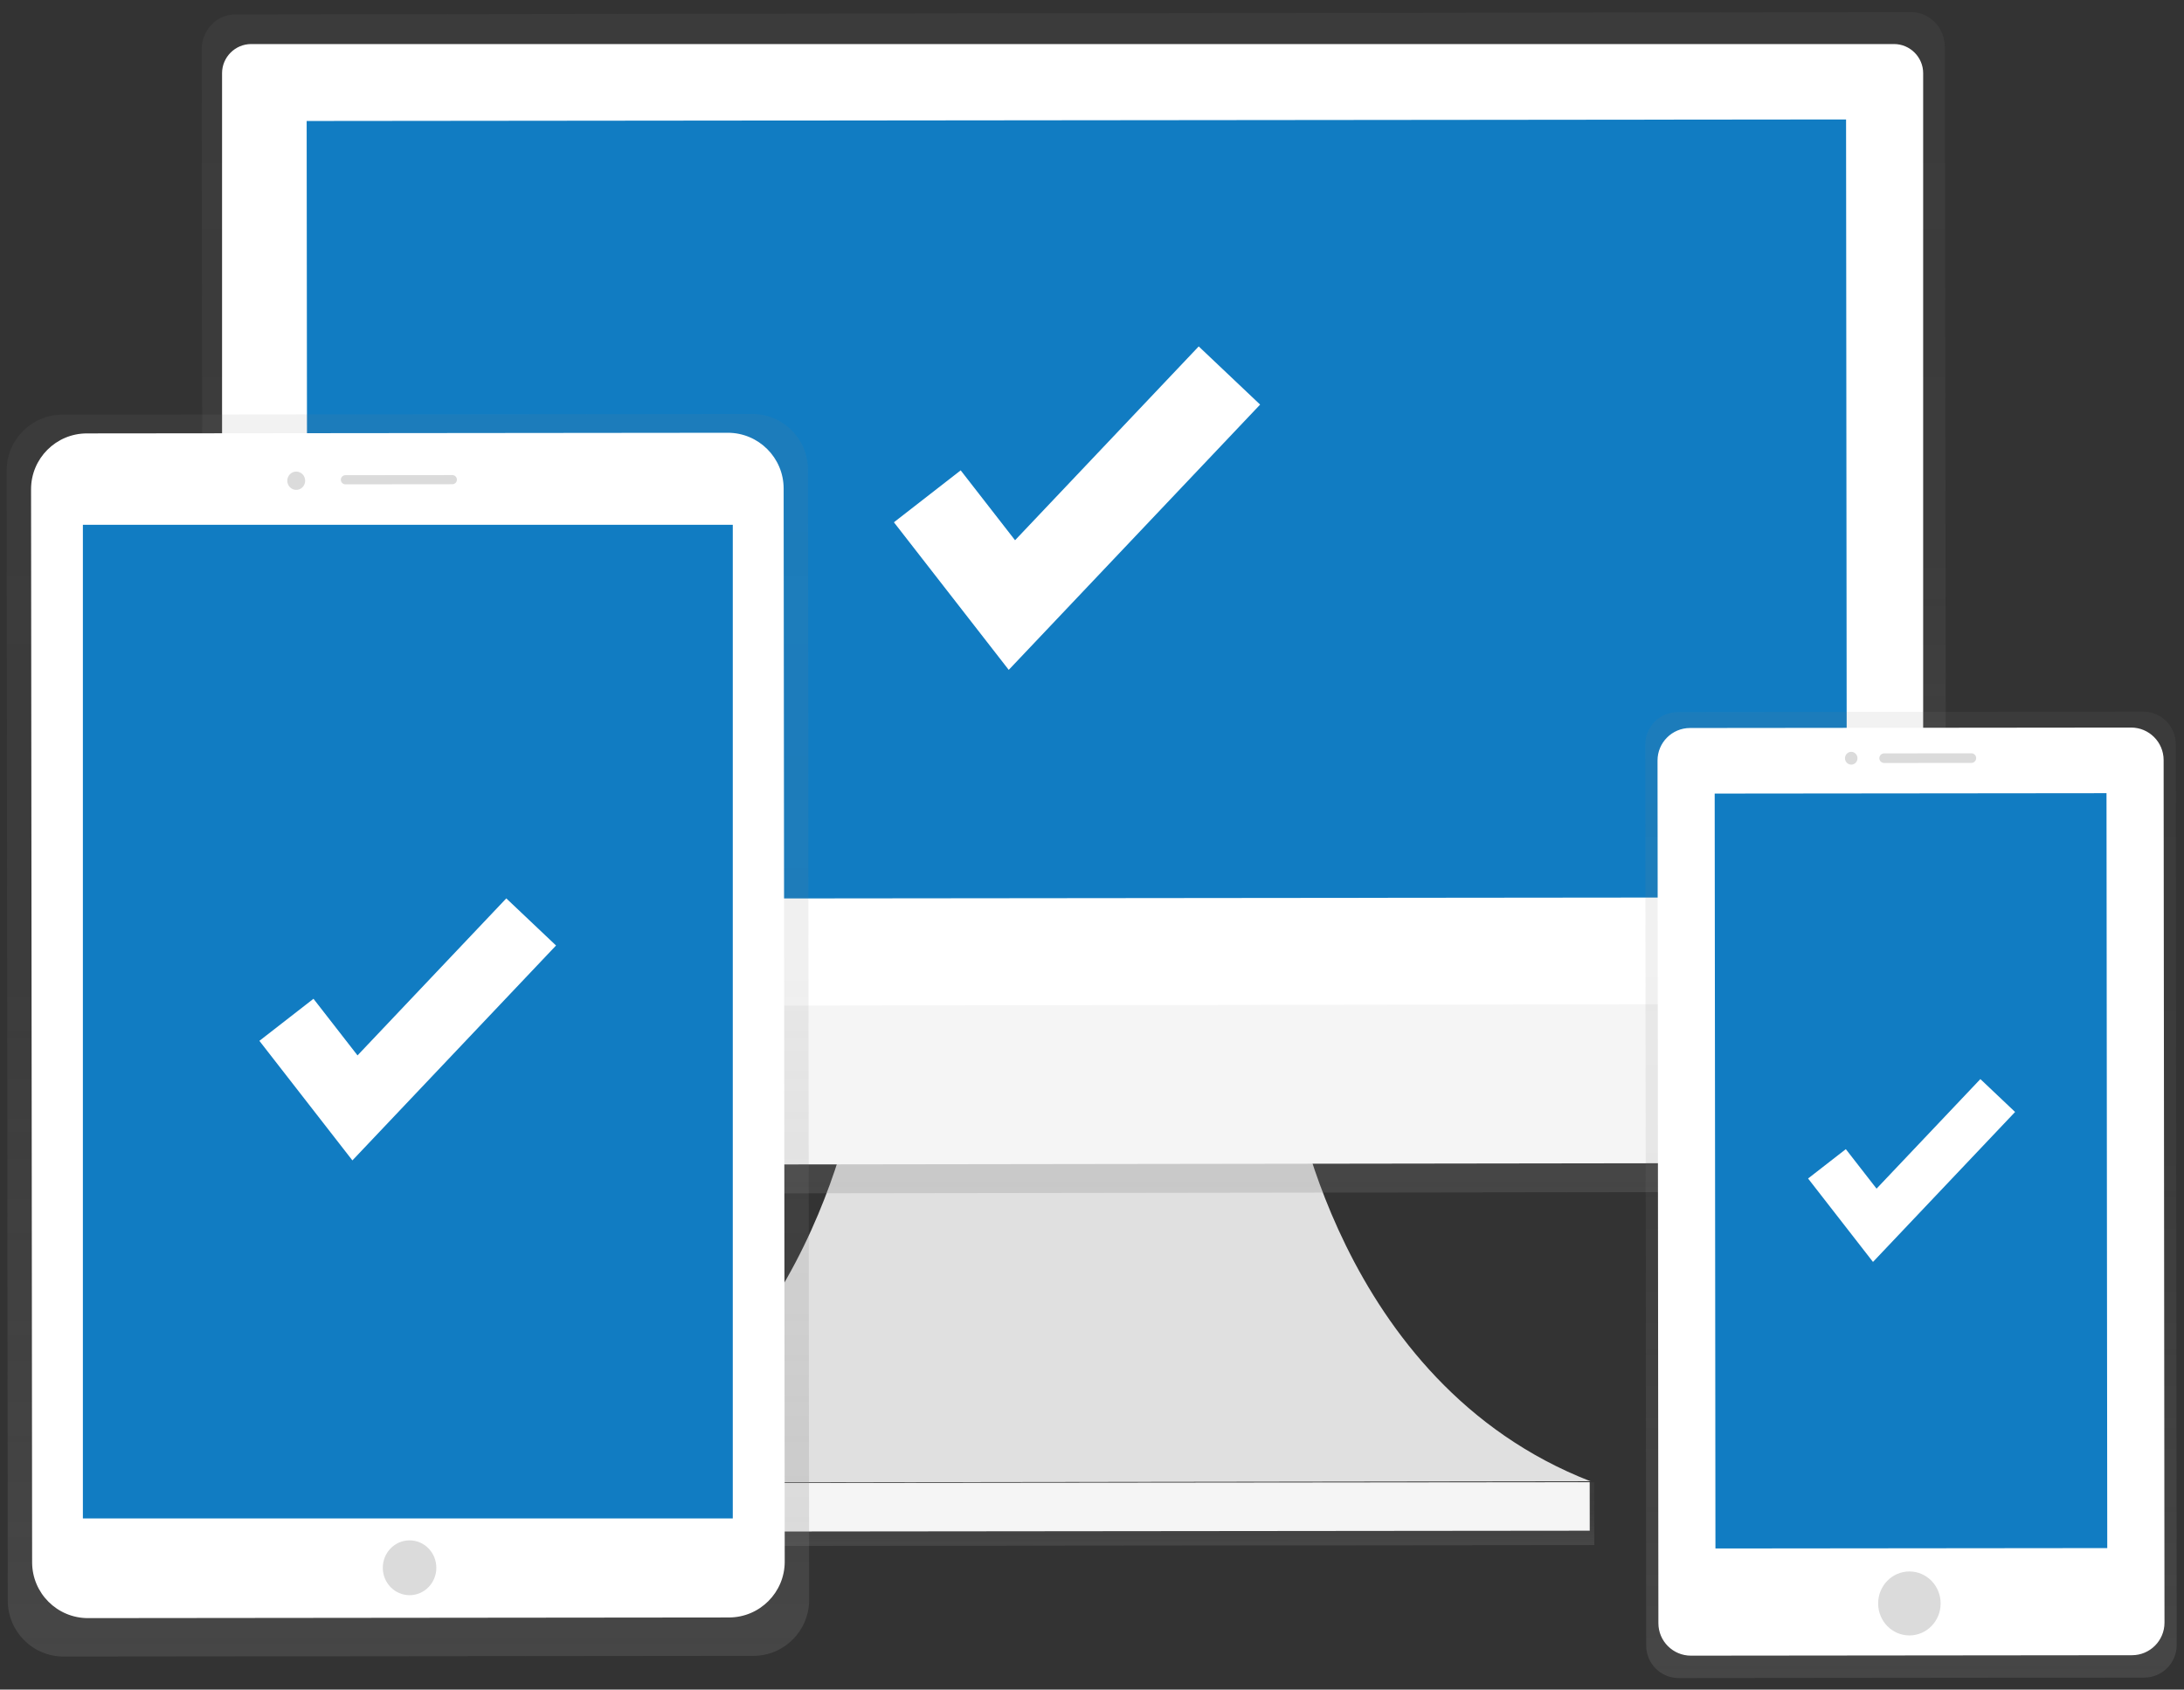 <?xml version="1.0" encoding="UTF-8" standalone="no"?>
<!DOCTYPE svg PUBLIC "-//W3C//DTD SVG 1.1//EN" "http://www.w3.org/Graphics/SVG/1.1/DTD/svg11.dtd">
<svg width="100%" height="100%" viewBox="0 0 672 520" version="1.1" xmlns="http://www.w3.org/2000/svg" xmlns:xlink="http://www.w3.org/1999/xlink" xml:space="preserve" xmlns:serif="http://www.serif.com/" style="fill-rule:evenodd;clip-rule:evenodd;stroke-linejoin:round;stroke-miterlimit:2;">
    <rect x="0" y="0" width="672" height="520" fill="#333333" stroke="none"/>
    <g id="responsive" transform="matrix(0.833,0,0,0.833,-1.604,3.727)">
        <g transform="matrix(1,0,0,1,-286.34,-142.28)">
            <path d="M765.64,538.41C765.64,538.41 781.71,648.5 875.73,685.08L495.05,685.6C588.97,648.77 604.76,538.6 604.76,538.6L765.64,538.41Z" style="fill:rgb(224,224,224);fill-rule:nonzero;"/>
        </g>
        <g transform="matrix(1,-0.001,0.001,1,-287.3,-141.33)">
            <rect x="493.16" y="685.34" width="384.26" height="23.26" style="fill:url(#_Linear1);"/>
        </g>
        <g transform="matrix(1,-0.001,0.001,1,-287.3,-141.33)">
            <rect x="495.07" y="685.34" width="380.67" height="17.94" style="fill:rgb(245,245,245);"/>
        </g>
        <g transform="matrix(1,0,0,1,-286.34,-142.28)">
            <path d="M994.22,142.28L375.14,143.13C368.29,143.13 362.74,148.96 362.75,156.13L363.23,517.32L363.23,529.32C363.23,556.76 384.56,578.98 410.78,578.94L959.71,578.18C985.94,578.18 1007.17,555.87 1007.13,528.43L1007.13,516.43L1006.65,155.24C1006.64,148.07 1001.07,142.27 994.22,142.28Z" style="fill:url(#_Linear2);fill-rule:nonzero;"/>
        </g>
        <g transform="matrix(1,0,0,1,-286.8,-141.33)">
            <path d="M381.5,153.13L988.35,153.13C994.247,153.13 999.1,157.983 999.1,163.88L999.1,509.16L370.75,509.16L370.75,163.88C370.75,157.983 375.603,153.13 381.5,153.13Z" style="fill:white;fill-rule:nonzero;"/>
        </g>
        <g transform="matrix(1,0,0,1,-286.34,-142.28)">
            <path d="M958.26,567.51L412.26,568.26C412.223,568.26 412.187,568.26 412.15,568.26C389.598,568.26 371.033,549.722 371,527.17L371,509.6L999.35,508.73L999.35,526.31C999.377,548.88 980.83,567.477 958.26,567.51Z" style="fill:rgb(245,245,245);fill-rule:nonzero;"/>
        </g>
        <g transform="matrix(1,-0.001,0.001,1,-286.79,-141.33)">
            <rect x="401.81" y="181.96" width="568.62" height="287.41" style="fill:rgb(17,124,194);"/>
        </g>
        <g transform="matrix(1.769,7.67305e-19,-7.67305e-19,1.769,213.339,8.512)">
            <path d="M91.121,132.566L67.146,101.741L81.088,90.896L92.44,105.492L130.789,65.011L143.612,77.16L91.121,132.566Z" style="fill:white;fill-rule:nonzero;"/>
        </g>
        <g transform="matrix(1,-0.001,0.001,1,-287.06,-141.67)">
            <path d="M587.13,311.327C587.13,299.948 577.892,290.71 566.513,290.71L311.747,290.71C300.368,290.71 291.13,299.948 291.13,311.327L291.13,728.933C291.13,740.312 300.368,749.55 311.747,749.55L566.513,749.55C577.892,749.55 587.13,740.312 587.13,728.933L587.13,311.327Z" style="fill:url(#_Linear3);"/>
        </g>
        <g transform="matrix(1,-0.001,0.001,1,-287.06,-141.67)">
            <rect x="311.85" y="325.76" width="255.62" height="384.84" style="fill:url(#_Linear4);"/>
        </g>
        <g transform="matrix(1,-0.001,0.001,1,-287.05,-141.67)">
            <path d="M578.12,318.267C578.12,306.888 568.882,297.65 557.503,297.65L320.747,297.65C309.368,297.65 300.13,306.888 300.13,318.267L300.13,714.743C300.13,726.122 309.368,735.36 320.747,735.36L557.503,735.36C568.882,735.36 578.12,726.122 578.12,714.743L578.12,318.267Z" style="fill:white;"/>
        </g>
        <g transform="matrix(1,0,0,1,-287.05,-141.67)">
            <rect x="319.59" y="331.09" width="240.06" height="367.12" style="fill:rgb(17,124,194);"/>
        </g>
        <g transform="matrix(1.433,3.10822e-19,-3.10822e-19,1.433,1.519,234.291)">
            <path d="M91.121,132.566L67.146,101.741L81.088,90.896L92.44,105.492L130.789,65.011L143.612,77.16L91.121,132.566Z" style="fill:white;fill-rule:nonzero;"/>
        </g>
        <g transform="matrix(1,0,0,1,-287.33,-141.67)">
            <ellipse cx="440.54" cy="716.44" rx="9.89" ry="10.13" style="fill:rgb(219,219,219);"/>
        </g>
        <g transform="matrix(1,-0.001,0.001,1,-286.78,-141.73)">
            <ellipse cx="397.81" cy="315.27" rx="3.3" ry="3.38" style="fill:rgb(219,219,219);"/>
        </g>
        <g transform="matrix(1,-0.001,0.001,1,-286.78,-141.68)">
            <path d="M457.16,314.88C457.16,313.947 456.403,313.19 455.47,313.19L415.98,313.19C415.047,313.19 414.29,313.947 414.29,314.88C414.29,315.813 415.047,316.57 415.98,316.57L455.47,316.57C456.403,316.57 457.16,315.813 457.16,314.88Z" style="fill:rgb(219,219,219);"/>
        </g>
        <g transform="matrix(1,-0.001,0.001,1,416.163,-141.88)">
            <path d="M389.04,412.717C389.04,406.09 383.66,400.71 377.033,400.71L205.087,400.71C198.46,400.71 193.08,406.09 193.08,412.717L193.08,745.593C193.08,752.22 198.46,757.6 205.087,757.6L377.033,757.6C383.66,757.6 389.04,752.22 389.04,745.593L389.04,412.717Z" style="fill:url(#_Linear5);"/>
        </g>
        <g transform="matrix(1,-0.001,0.001,1,416.163,-141.88)">
            <path d="M384.54,418.597C384.54,411.97 379.16,406.59 372.533,406.59L209.607,406.59C202.98,406.59 197.6,411.97 197.6,418.597L197.6,737.323C197.6,743.95 202.98,749.33 209.607,749.33L372.533,749.33C379.16,749.33 384.54,743.95 384.54,737.323L384.54,418.597Z" style="fill:white;"/>
        </g>
        <g transform="matrix(1,-0.001,0.001,1,416.173,-141.88)">
            <rect x="218.69" y="430.82" width="144.73" height="278.92" style="fill:rgb(17,124,194);"/>
        </g>
        <g transform="matrix(1,0,0,1,602.645,329.205)">
            <path d="M91.121,132.566L67.146,101.741L81.088,90.896L92.44,105.492L130.789,65.011L143.612,77.16L91.121,132.566Z" style="fill:white;fill-rule:nonzero;"/>
        </g>
        <g transform="matrix(1,0,0,1,415.953,-141.88)">
            <ellipse cx="291.26" cy="729.83" rx="11.54" ry="11.82" style="fill:rgb(219,219,219);"/>
        </g>
        <g transform="matrix(1,-0.001,0.001,1,416.383,-141.91)">
            <ellipse cx="268.93" cy="417.85" rx="2.31" ry="2.36" style="fill:rgb(219,219,219);"/>
        </g>
        <g transform="matrix(1,-0.001,0.001,1,416.383,-141.87)">
            <path d="M315.08,417.805C315.08,416.825 314.285,416.03 313.305,416.03L281.085,416.03C280.105,416.03 279.31,416.825 279.31,417.805C279.31,418.785 280.105,419.58 281.085,419.58L313.305,419.58C314.285,419.58 315.08,418.785 315.08,417.805Z" style="fill:rgb(219,219,219);"/>
        </g>
    </g>
    <defs>
        <linearGradient id="_Linear1" x1="0" y1="0" x2="1" y2="0" gradientUnits="userSpaceOnUse" gradientTransform="matrix(1.42488e-15,-23.27,23.27,1.42488e-15,685.32,708.58)"><stop offset="0" style="stop-color:rgb(128,128,128);stop-opacity:0.25"/><stop offset="0.54" style="stop-color:rgb(128,128,128);stop-opacity:0.12"/><stop offset="1" style="stop-color:rgb(128,128,128);stop-opacity:0.1"/></linearGradient>
        <linearGradient id="_Linear2" x1="0" y1="0" x2="1" y2="0" gradientUnits="userSpaceOnUse" gradientTransform="matrix(2.67947e-14,-437.59,437.59,2.67947e-14,684.46,581.843)"><stop offset="0" style="stop-color:rgb(128,128,128);stop-opacity:0.25"/><stop offset="0.54" style="stop-color:rgb(128,128,128);stop-opacity:0.12"/><stop offset="1" style="stop-color:rgb(128,128,128);stop-opacity:0.1"/></linearGradient>
        <linearGradient id="_Linear3" x1="0" y1="0" x2="1" y2="0" gradientUnits="userSpaceOnUse" gradientTransform="matrix(2.82243e-14,-460.938,460.938,2.82243e-14,439.15,752.996)"><stop offset="0" style="stop-color:rgb(128,128,128);stop-opacity:0.25"/><stop offset="0.54" style="stop-color:rgb(128,128,128);stop-opacity:0.12"/><stop offset="1" style="stop-color:rgb(128,128,128);stop-opacity:0.1"/></linearGradient>
        <linearGradient id="_Linear4" x1="0" y1="0" x2="1" y2="0" gradientUnits="userSpaceOnUse" gradientTransform="matrix(2.36731e-14,-386.611,386.611,2.36731e-14,439.67,713.879)"><stop offset="0" style="stop-color:black;stop-opacity:0.09"/><stop offset="0.55" style="stop-color:black;stop-opacity:0.07"/><stop offset="1" style="stop-color:black;stop-opacity:0.02"/></linearGradient>
        <linearGradient id="_Linear5" x1="0" y1="0" x2="1" y2="0" gradientUnits="userSpaceOnUse" gradientTransform="matrix(2.19237e-14,-358.04,358.04,2.19237e-14,291.08,760.053)"><stop offset="0" style="stop-color:rgb(128,128,128);stop-opacity:0.25"/><stop offset="0.54" style="stop-color:rgb(128,128,128);stop-opacity:0.12"/><stop offset="1" style="stop-color:rgb(128,128,128);stop-opacity:0.1"/></linearGradient>
    </defs>
</svg>
